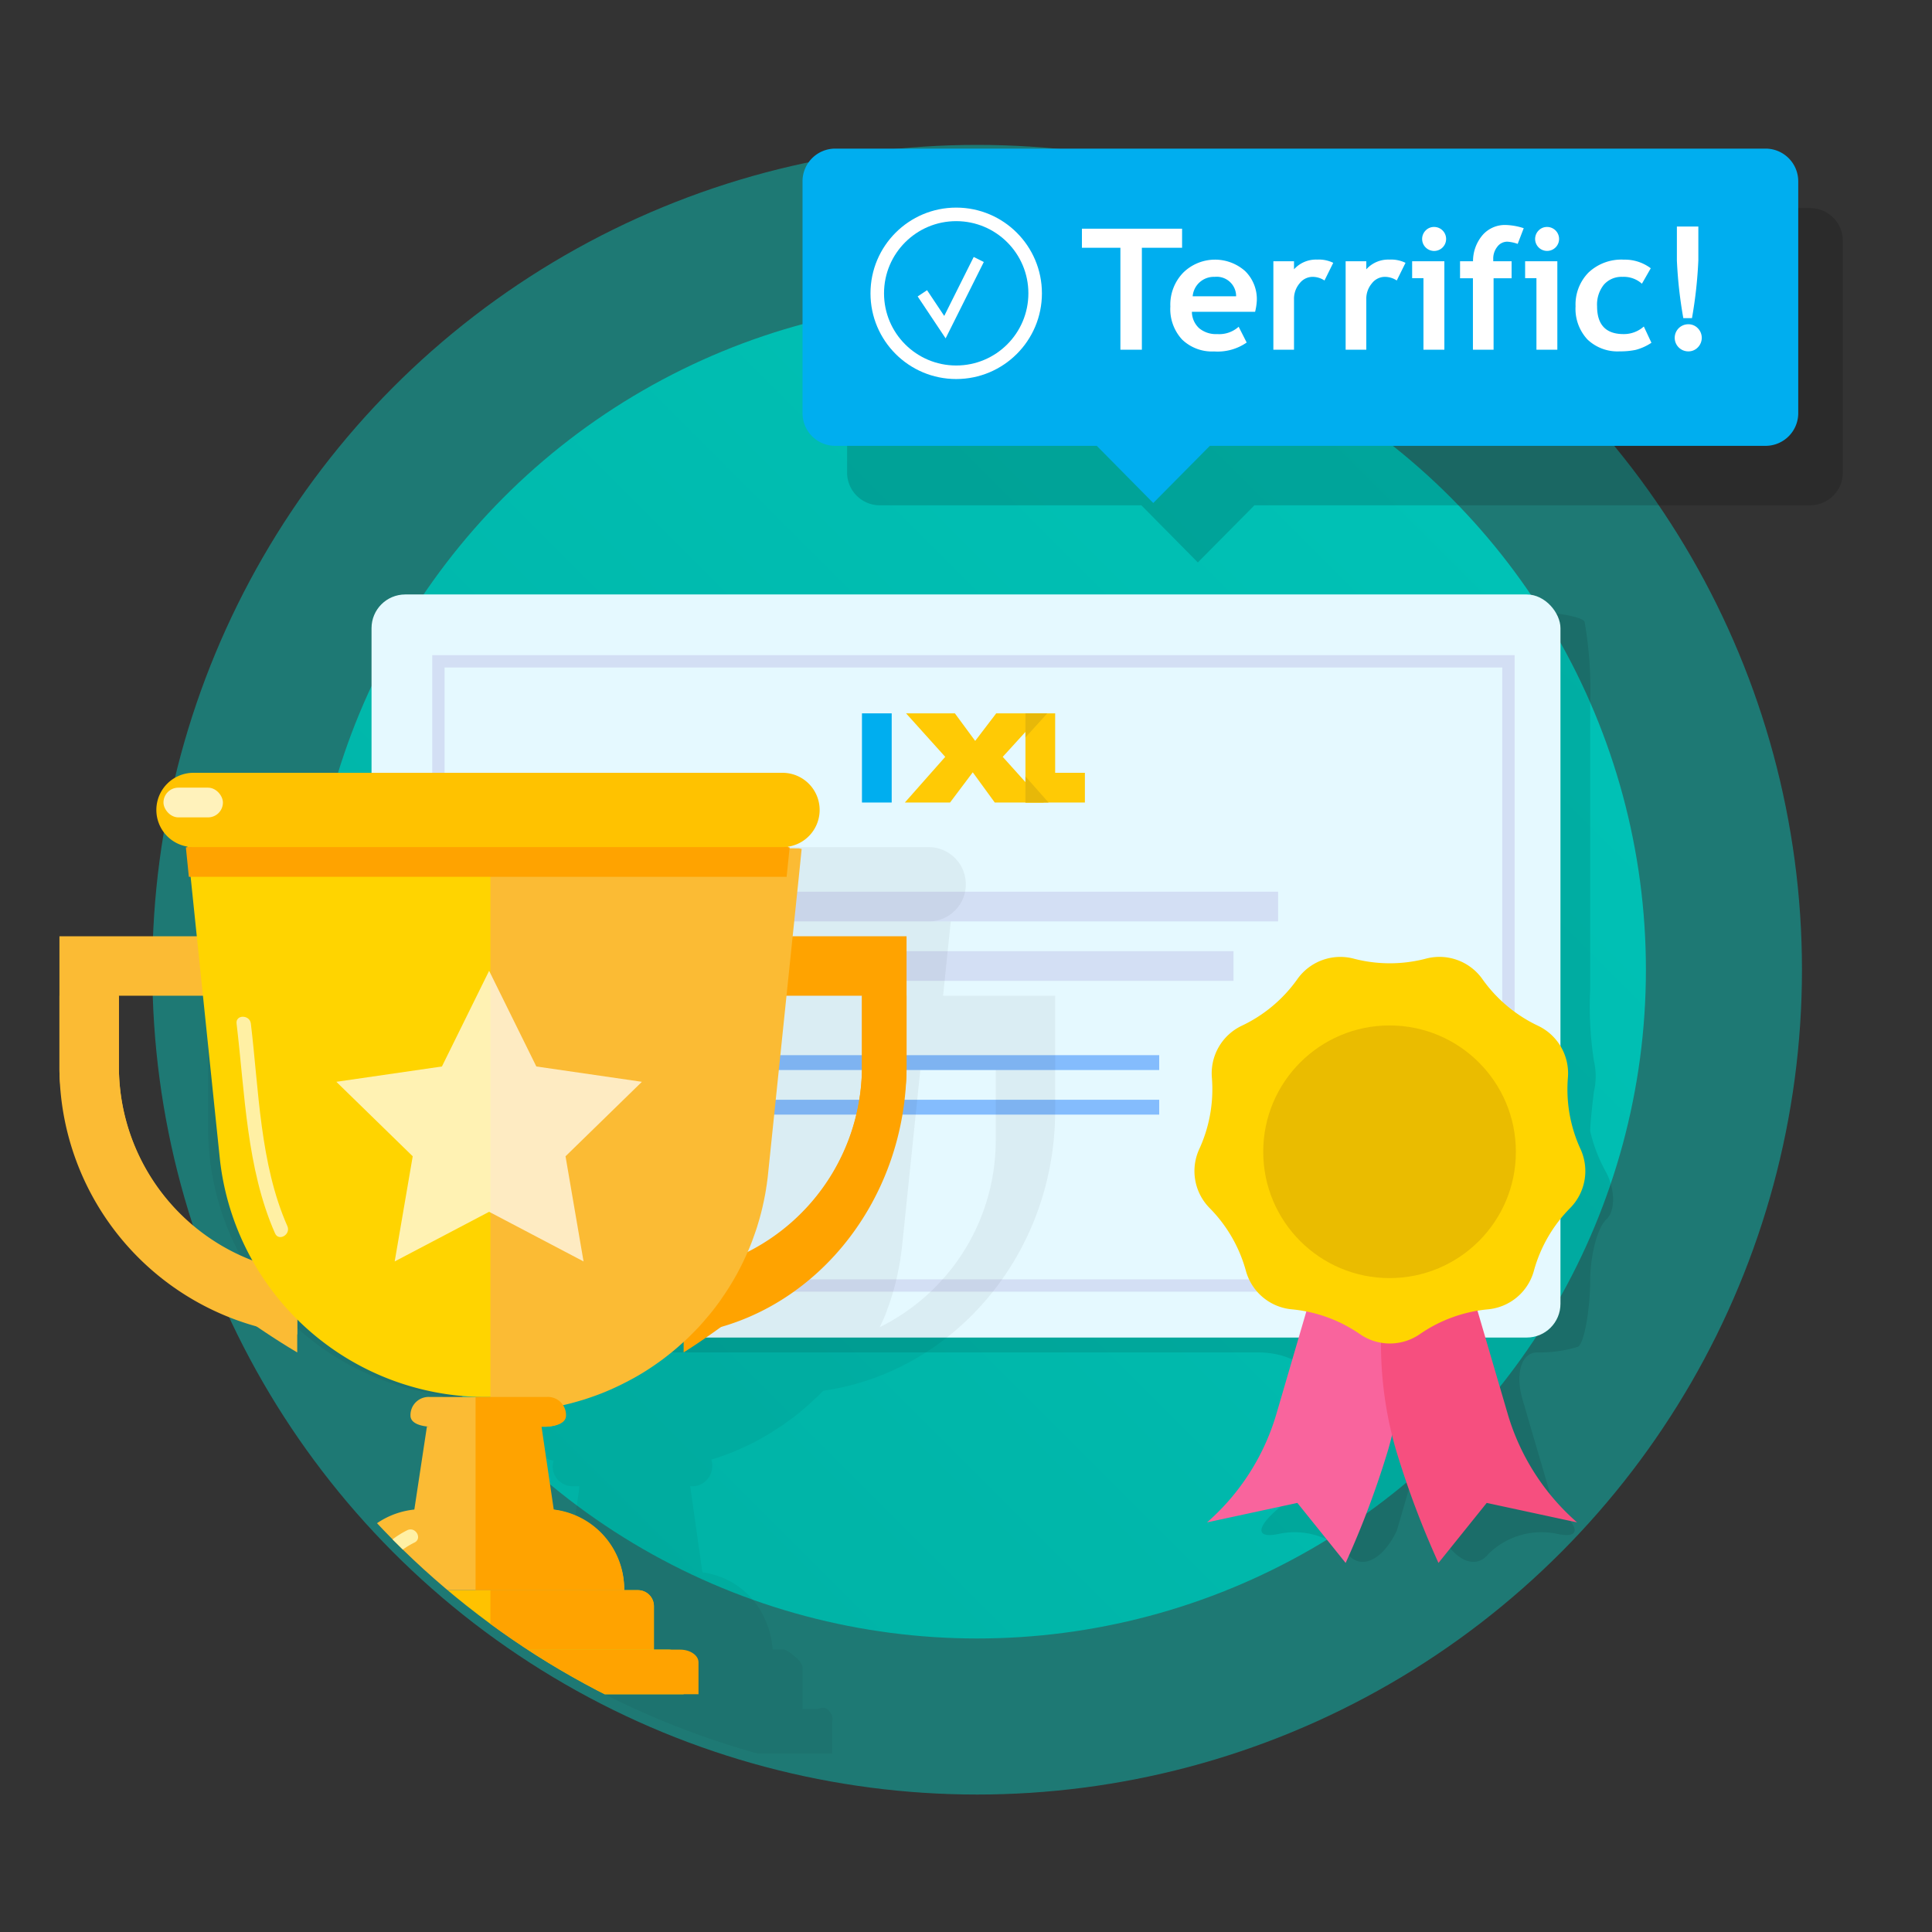 <svg id="Layer_1" data-name="Layer 1" xmlns="http://www.w3.org/2000/svg" xmlns:xlink="http://www.w3.org/1999/xlink" width="130" height="130" viewBox="0 0 130 130">
  <rect x="0" y="0" width="130" height="130" fill="#333333" stroke="none"/>
  <defs>
    <linearGradient id="linear-gradient" x1="33.93" y1="97.07" x2="97.57" y2="33.43" gradientUnits="userSpaceOnUse">
      <stop offset="0" stop-color="#00b3a6"/>
      <stop offset="1" stop-color="#00c2b6"/>
    </linearGradient>
    <clipPath id="clip-path">
      <path d="M65.752,120A55.29,55.29,0,0,1,16.5,89.869c-.568-1.11-13.124.985-13.618-.166-2.864-6.681-7.574-17.266-7.574-25L10.46-33H193V120Z" fill="none"/>
    </clipPath>
  </defs>
  <title>awards</title>
  <circle cx="65.75" cy="65.25" r="55.5" fill="#0bc1b6" opacity="0.5"/>
  <circle cx="65.75" cy="65.25" r="45" fill="url(#linear-gradient)"/>
  <g>
    <g opacity="0.1">
      <path d="M103.174,96.651l-.73-2.5c-.505-1.732-.062-3.149.983-3.149a8.792,8.792,0,0,0,2.737-.376c.46-.207.836-2.708.836-4.432s.491-3.59,1.09-4.146.6-1.966,0-3.134a10.545,10.545,0,0,1-1.09-2.8c0-.375.113-1.57.251-2.655a4.57,4.57,0,0,0,0-2.079A24.171,24.171,0,0,1,107,66.581V47.36a26.886,26.886,0,0,0-.376-5.524c-.207-.46-3.406-.836-5.984-.836H33.36a26.886,26.886,0,0,0-5.524.376c-.46.207-.836,3.406-.836,5.984V84.64a26.886,26.886,0,0,0,.376,5.524c.207.46,3.406.836,5.984.836H84.613c2.578,0,4.274,1.417,3.769,3.149l-.729,2.5-1.346,4.616c-1.8,1.43-1.915,2.305-.252,1.946a5.078,5.078,0,0,1,4.637,1.362c.889,1.109,2.371.394,3.3-1.589l1.177-4.039.092-.314c.086-.341.227-.341.313,0l.092.314,1.177,4.039c.924,1.983,2.407,2.7,3.3,1.589a5.081,5.081,0,0,1,4.638-1.362c1.663.359,1.549-.516-.252-1.946Z"/>
    </g>
    <rect x="25" y="40" width="80" height="50" rx="2.268" ry="2.268" fill="#e5f9ff"/>
    <g id="IXL">
      <polygon points="69 54 73 54 73 52 71 52 71 48 69 48 69 54" fill="#ffca05" fill-rule="evenodd"/>
      <polygon points="60.886 54 63.927 54 65.455 51.967 66.935 54 70.236 54 67.472 50.927 70.138 48 67.033 48 65.618 49.854 64.252 48 60.968 48 63.602 50.927 60.886 54" fill="#ffca05" fill-rule="evenodd"/>
      <rect x="58" y="48" width="2" height="6" fill="#00aeef"/>
      <path d="M70.471,48H69v1.621ZM69,54h1.555L69,52.245Z" fill="#e7b809" fill-rule="evenodd"/>
    </g>
    <rect x="51" y="71" width="27" height="1" fill="#84bcfd"/>
    <rect x="51" y="74" width="27" height="1" fill="#84bcfd"/>
    <rect x="47" y="64" width="36" height="2" fill="#d3dff4"/>
    <rect x="44" y="60" width="42" height="2" fill="#d3dff4"/>
    <rect x="29.5" y="44.5" width="72" height="42" fill="none" stroke="#d3dff4" stroke-miterlimit="10" stroke-width="0.83"/>
    <path d="M94.4,89.82l-6.411-1.876L85.865,95.21a15.48,15.48,0,0,1-4.646,7.228l6.078-1.31,3.248,4.039a60.756,60.756,0,0,0,2.873-7.657A25.589,25.589,0,0,0,94.4,89.82Z" fill="#f9649d"/>
    <path d="M92.932,89.82l6.412-1.876,2.127,7.266a15.48,15.48,0,0,0,4.646,7.228l-6.079-1.31-3.247,4.039a60.67,60.67,0,0,1-2.874-7.657A25.589,25.589,0,0,1,92.932,89.82Z" fill="#f64f7f"/>
    <path d="M91.088,64.505a9.615,9.615,0,0,0,4.859,0,3.543,3.543,0,0,1,3.806,1.385,9.626,9.626,0,0,0,3.722,3.124,3.542,3.542,0,0,1,2.025,3.507,9.634,9.634,0,0,0,.844,4.786,3.543,3.543,0,0,1-.7,3.988,9.621,9.621,0,0,0-2.43,4.208,3.541,3.541,0,0,1-3.1,2.6,9.64,9.64,0,0,0-4.567,1.662,3.54,3.54,0,0,1-4.049,0,9.64,9.64,0,0,0-4.567-1.662,3.541,3.541,0,0,1-3.1-2.6,9.631,9.631,0,0,0-2.43-4.208,3.541,3.541,0,0,1-.7-3.988,9.634,9.634,0,0,0,.844-4.786,3.542,3.542,0,0,1,2.024-3.507,9.629,9.629,0,0,0,3.723-3.124A3.543,3.543,0,0,1,91.088,64.505Z" fill="#ffd400"/>
    <circle cx="93.5" cy="77.5" r="8.5" fill="#eabc00"/>
  </g>
  <g clip-path="url(#clip-path)">
    <path d="M63.457,67l.364-3.517L63.974,62H62.459a2.5,2.5,0,1,0,.058-5H23.063A2.621,2.621,0,0,0,20.4,59.276,2.5,2.5,0,0,0,22.886,62h-.448l.153,1.483L22.954,67H14v8.9A18.168,18.168,0,0,0,29.682,93.867,17.931,17.931,0,0,0,37.256,98.3a1.292,1.292,0,0,0-.062.38A1.317,1.317,0,0,0,38.511,100h.469l-.014.253h0l-.4,2.676h0l-.414,2.773a5.437,5.437,0,0,0-4.764,5.3H33v-.27c.379.1,1,.315,1,.315V111H32.683c-.581.1-1.057.575-.683,1.157V115H30.982a.985.985,0,0,0-.982.982V118H56v-2.137a.689.689,0,0,0,.023-.211.648.648,0,0,0-.037-.2l-.009-.019a.772.772,0,0,0-.162-.258.523.523,0,0,0-.745-.18H54v-2.843c-.132-.582-1.189-1.157-1.189-1.157H52v0h-.018c0-.046,0-.093-.006-.138a5.816,5.816,0,0,0-.538-1.982,5.353,5.353,0,0,0-4.176-3.075L46.441,100h.176a1.239,1.239,0,0,0,.509-.109,1.349,1.349,0,0,0,.7-.735,1.4,1.4,0,0,0,.038-.944c.156-.048.314-.093.467-.142.027-.01.053-.021.08-.03l.027-.01c.118-.041.237-.083.355-.127.229-.084.456-.171.68-.264l.034-.013c.1-.041.193-.091.29-.134.272-.119.544-.237.808-.374.179-.088.358-.185.533-.281l.047-.025L51.2,96.8c.153-.085.307-.173.457-.261.191-.114.372-.239.558-.359.151-.1.307-.191.456-.294.166-.116.328-.231.486-.35l.005,0h0l.007,0c.134-.1.266-.2.393-.3a.922.922,0,0,1,.081-.065c.159-.128.312-.259.468-.387l.017-.014c.02-.017.038-.034.059-.05l.249-.224c.043-.037.087-.075.128-.113l.312-.294c.043-.041.088-.08.13-.121l.051-.052.319-.318.014-.015C64.19,92.328,71,84.364,71,74.733V67ZM18,76.755V72h5.012l1.234,11.933a17.963,17.963,0,0,0,1.47,5.327A14.023,14.023,0,0,1,18,76.755Zm49,0A14.022,14.022,0,0,1,59.2,89.3c.144-.319.3-.634.423-.962.019-.056.04-.112.06-.168s.039-.1.058-.158c.05-.139.1-.277.146-.416.054-.165.107-.334.158-.5.069-.227.13-.454.192-.685.05-.2.1-.4.142-.607.014-.064.026-.128.039-.192s.034-.149.047-.223.024-.128.038-.193.019-.1.027-.156.015-.08.022-.121c.012-.065.023-.13.031-.2s.022-.148.032-.223c.006-.04.014-.079.018-.119.019-.127.035-.254.049-.382,0-.021.006-.04.008-.061L61.926,72H67v4.755Z" opacity="0.05"/>
    <g>
      <path d="M23.089,107H42.911A1.089,1.089,0,0,1,44,108.089V111a0,0,0,0,1,0,0H22a0,0,0,0,1,0,0v-2.911A1.089,1.089,0,0,1,23.089,107Z" fill="#ffc200"/>
      <path d="M20,85.644A14,14,0,0,1,8,71.755V67H20V63H4v8.939C4,81.828,20,91,20,91Z" fill="#fbbb34"/>
      <path d="M4,67v4.709a18.1,18.1,0,0,0,16,18.08V85.6A14,14,0,0,1,8,71.709V67Z" fill="#fbbb34"/>
      <path d="M46,85.644A14,14,0,0,0,58,71.755V67H46V63H61v8.939C61,81.828,46,91,46,91Z" fill="#ffa300"/>
      <path d="M61,67v4.709c0,9.38-6.583,17.122-15,18.08V85.6a14,14,0,0,0,12-13.89V67Z" fill="#ffa300"/>
      <path d="M37.122,101.574,36.277,96H36.7s1.319-.021,1.319-.75A1.222,1.222,0,0,0,36.7,94h-7.76a1.223,1.223,0,0,0-1.32,1.25c0,.729,1.32.75,1.32.75h-.215l-.845,5.574A5.435,5.435,0,0,0,23,106.945V107H42v-.055A5.435,5.435,0,0,0,37.122,101.574Z" fill="#fbbb34"/>
      <path d="M53.134,55.87l-.2,1.98L50.838,78.044c-.015.15-.034.3-.057.442-.012.115-.031.23-.05.342-.008.069-.019.135-.031.2-.015.092-.031.184-.05.277-.012.065-.023.13-.039.192-.023.138-.053.277-.084.415-.042.2-.092.408-.142.608-.062.23-.123.457-.193.684-.05.169-.1.338-.157.5-.05.138-.1.277-.146.415-.039.112-.081.219-.12.327-.2.53-.434,1.05-.684,1.557-.081.169-.169.335-.258.5s-.18.331-.273.492l-.046.081c-.192.327-.392.642-.6.953a.806.806,0,0,1-.051.073c-.1.15-.2.3-.307.443-.119.161-.238.323-.361.48s-.247.315-.377.469-.258.3-.389.454-.265.3-.4.438-.277.289-.419.427a.725.725,0,0,0-.062.062c-.123.119-.246.234-.373.353-.142.135-.292.269-.446.4-.123.108-.254.216-.381.323-.026.02-.05.039-.077.062-.157.123-.311.246-.472.369-.027.019-.054.038-.081.061q-.2.146-.4.289c-.225.16-.457.313-.7.469-.276.18-.562.349-.851.508-.144.079-.289.158-.433.234l-.069.035c-.177.092-.358.184-.539.269q-.542.266-1.107.484c-.237.094-.478.181-.721.265-.119.042-.239.082-.359.121l-.108.037c-.066.021-.134.038-.2.058-.207.064-.416.126-.626.181l-.076.023c-.091.023-.183.042-.274.064-.175.042-.349.086-.526.123q-.427.092-.862.162c-.188.031-.376.058-.569.085-.169.023-.338.042-.511.058-.223.023-.446.042-.669.054-.373.026-.75.038-1.13.038h-.323A17.976,17.976,0,0,1,14.8,78.044L12.708,57.85l-.2-1.98.2-.039c.558-.115,39.664-.115,40.222,0Z" fill="#ffd400"/>
      <path d="M53.942,57.121l-.2,1.968-2.078,20.06c-.016.148-.035.294-.057.44-.011.113-.032.229-.051.34-.006.067-.019.132-.03.2-.016.092-.03.183-.048.275-.014.065-.025.13-.038.192-.025.137-.054.275-.087.413-.04.2-.091.4-.14.6-.062.23-.121.456-.192.68-.048.17-.1.338-.156.5-.049.138-.094.276-.146.413-.038.111-.078.216-.116.324-.2.526-.432,1.042-.68,1.546-.081.17-.17.332-.256.5s-.181.329-.273.488a.832.832,0,0,1-.046.081c-.188.324-.388.64-.593.947a.563.563,0,0,1-.052.073c-.1.149-.2.294-.3.44-.119.159-.238.321-.359.478s-.246.313-.375.464-.257.3-.386.45-.262.3-.4.438-.275.286-.418.423c-.022.019-.04.043-.059.062l-.373.351c-.143.132-.294.262-.442.394-.122.105-.251.213-.378.319-.027.021-.049.04-.076.062-.156.121-.31.245-.469.367a.728.728,0,0,0-.081.062c-.13.094-.265.189-.4.286-.164.117-.334.231-.507.345q-.572.376-1.173.7c-.095.052-.191.1-.287.154l-.068.033c-.175.091-.356.183-.534.267-.359.172-.726.334-1.1.483s-.78.289-1.179.421c-.294.089-.6.178-.9.259-.542.14-1.093.256-1.649.348-.189.03-.375.057-.566.084-.168.021-.335.04-.508.056-.221.022-.442.043-.664.054-.372.027-.744.038-1.122.038H33V57c6.692,0,13.67.084,20.74.084Z" fill="#fbbb34"/>
      <path d="M37.26,101.574,36.439,96h.328s1.319-.021,1.319-.75A1.222,1.222,0,0,0,36.767,94H32v13H42v-.055A5.378,5.378,0,0,0,37.26,101.574Z" fill="#ffa300"/>
      <path d="M19.337,82.505c-1.846-4.177-1.918-9.145-2.458-13.633-.072-.606-1.035-.614-.961,0,.562,4.674.667,9.767,2.589,14.118.25.565,1.078.077.83-.485Z" fill="#fff0a4"/>
      <path d="M27.4,102.967a6.05,6.05,0,0,0-1.692,1.248c-.427.448.252,1.129.68.68a5.273,5.273,0,0,1,1.5-1.1c.555-.274.068-1.1-.485-.83Z" fill="#fff0a4"/>
      <path d="M53.134,57.02,52.93,59H12.708l-.2-1.98.2-.039c.558-.115,39.664-.115,40.222,0Z" fill="#ffa300"/>
      <path d="M52.652,57H13.021a2.5,2.5,0,0,1-2.5-2.5h0a2.5,2.5,0,0,1,2.5-2.5H52.652a2.5,2.5,0,0,1,2.5,2.5h0A2.5,2.5,0,0,1,52.652,57Z" fill="#ffc200"/>
      <g opacity="0">
        <path d="M32.77,80.933a9.124,9.124,0,1,1,0-18.247.853.853,0,0,1,.1,0l.129.016V80.912l-.129.017A.853.853,0,0,1,32.77,80.933Z" fill="#ffa300"/>
        <path d="M32.918,62.833a.749.749,0,0,1,.082,0V80.782l0,0a8.976,8.976,0,1,1-.079-17.952m-.3-.3a9.271,9.271,0,1,0,0,18.542,1.184,1.184,0,0,0,.119,0L33,81.042V62.576l-.259-.032a.923.923,0,0,0-.118-.006Z" fill="#ffa300"/>
      </g>
      <g opacity="0">
        <path d="M33,63h.007a9,9,0,1,1,.14,18H33Z" fill="#ffd400"/>
        <path d="M33,62.836a8.973,8.973,0,0,1,0,17.946V63m0-1V81h.026a9.289,9.289,0,0,0,9.05-6.95,9.145,9.145,0,0,0-8.784-11.29L33.056,62Z" fill="#ffd400"/>
      </g>
      <path d="M42.943,107H33v4H44v-2.943A1.061,1.061,0,0,0,42.943,107Z" fill="#ffa300"/>
      <rect x="23" y="109" width="1" height="2" rx="0.408" ry="0.408" fill="#fff0a4"/>
      <path d="M21.026,111H44.974A1.026,1.026,0,0,1,46,112.026V114a0,0,0,0,1,0,0H20a0,0,0,0,1,0,0v-1.974A1.026,1.026,0,0,1,21.026,111Z" fill="#ffd400"/>
      <path d="M45.764,111H34v3H47v-2.149C47,111.383,46.444,111,45.764,111Z" fill="#ffa300"/>
      <rect x="21" y="112" width="1" height="2" rx="0.457" ry="0.457" fill="#fff0a4"/>
      <polygon points="32.912 65.323 36.089 71.761 43.193 72.792 38.053 77.804 39.266 84.879 32.912 81.539 26.558 84.879 27.771 77.804 22.632 72.792 29.736 71.761 32.912 65.323" fill="#fff" opacity="0.7"/>
      <rect x="11" y="53" width="4" height="2" rx="1" ry="1" fill="#fff2bb"/>
    </g>
  </g>
  <path d="M121.807,14H59.193A2.2,2.2,0,0,0,57,16.193V31.807A2.2,2.2,0,0,0,59.193,34H76.8L80.6,37.846,84.409,34h37.4A2.2,2.2,0,0,0,124,31.807V16.193A2.2,2.2,0,0,0,121.807,14Z" opacity="0.15"/>
  <path d="M118.807,10H56.193A2.2,2.2,0,0,0,54,12.193V27.807A2.2,2.2,0,0,0,56.193,30H73.8L77.6,33.846,81.409,30h37.4A2.2,2.2,0,0,0,121,27.807V12.193A2.2,2.2,0,0,0,118.807,10Z" fill="#00aeef"/>
  <g>
    <path d="M76.834,16.673v6.858H75.389V16.673H72.8V15.389H79.54v1.284Z" fill="#fff"/>
    <path d="M84.453,20.98H80.2a1.518,1.518,0,0,0,.489,1.106,1.772,1.772,0,0,0,1.212.394,1.959,1.959,0,0,0,1.446-.494l.539,1.062a3.431,3.431,0,0,1-2.191.6,2.9,2.9,0,0,1-2.153-.8,3.022,3.022,0,0,1-.792-2.226,3.089,3.089,0,0,1,.87-2.279,3.051,3.051,0,0,1,4.165-.1,2.644,2.644,0,0,1,.784,1.968A3.867,3.867,0,0,1,84.453,20.98Zm-4.2-1.044h2.923a1.306,1.306,0,0,0-1.446-1.307A1.429,1.429,0,0,0,80.252,19.936Z" fill="#fff"/>
    <path d="M89.122,18.874a1.456,1.456,0,0,0-.816-.245,1.109,1.109,0,0,0-.86.439,1.6,1.6,0,0,0-.375,1.073v3.39H85.682V17.579h1.389v.544a1.98,1.98,0,0,1,1.551-.655,2.212,2.212,0,0,1,1.089.217Z" fill="#fff"/>
    <path d="M93.985,18.874a1.456,1.456,0,0,0-.816-.245,1.109,1.109,0,0,0-.859.439,1.6,1.6,0,0,0-.375,1.073v3.39h-1.39V17.579h1.39v.544a1.977,1.977,0,0,1,1.55-.655,2.212,2.212,0,0,1,1.089.217Z" fill="#fff"/>
    <path d="M95.781,23.531V18.718H95.02V17.579h2.168v5.952Zm.717-8.259a.807.807,0,1,1-.57.237A.773.773,0,0,1,96.5,15.272Z" fill="#fff"/>
    <path d="M102.122,16.411a2.474,2.474,0,0,0-.7-.149.834.834,0,0,0-.67.339,1.274,1.274,0,0,0-.275.834c0,.047,0,.1,0,.144h1.235v1.145h-1.212v4.807h-1.39V18.724h-.867V17.579h.873a2.711,2.711,0,0,1,.648-1.767,1.993,1.993,0,0,1,1.558-.673,4.277,4.277,0,0,1,1.206.216Z" fill="#fff"/>
    <path d="M103.384,23.531V18.718h-.762V17.579h2.168v5.952Zm.717-8.259a.806.806,0,1,1-.571.237A.775.775,0,0,1,104.1,15.272Z" fill="#fff"/>
    <path d="M111.076,18.051l-.595,1.04a1.831,1.831,0,0,0-1.311-.462,1.576,1.576,0,0,0-1.248.525,2.136,2.136,0,0,0-.458,1.453q0,1.874,1.784,1.873a2.011,2.011,0,0,0,1.361-.51l.512,1.094a3.51,3.51,0,0,1-1.059.478,4.993,4.993,0,0,1-1.07.1,2.927,2.927,0,0,1-2.176-.8,3.025,3.025,0,0,1-.8-2.232,3.065,3.065,0,0,1,.872-2.272,3.227,3.227,0,0,1,2.379-.867A2.9,2.9,0,0,1,111.076,18.051Z" fill="#fff"/>
    <path d="M113.6,21.819a.869.869,0,0,1,.642.267.917.917,0,0,1,0,1.29.869.869,0,0,1-.642.267.912.912,0,0,1,0-1.824Zm.245-.411h-.578a29.64,29.64,0,0,1-.433-3.885V15.244h1.444v2.274A29.638,29.638,0,0,1,113.849,21.408Z" fill="#fff"/>
  </g>
  <g>
    <circle cx="64.341" cy="19.737" r="5.312" fill="none" stroke="#fff" stroke-miterlimit="10" stroke-width="0.911"/>
    <polyline points="65.858 17.46 63.582 22.013 62.064 19.737" fill="none" stroke="#fff" stroke-miterlimit="10" stroke-width="0.759"/>
  </g>
</svg>
